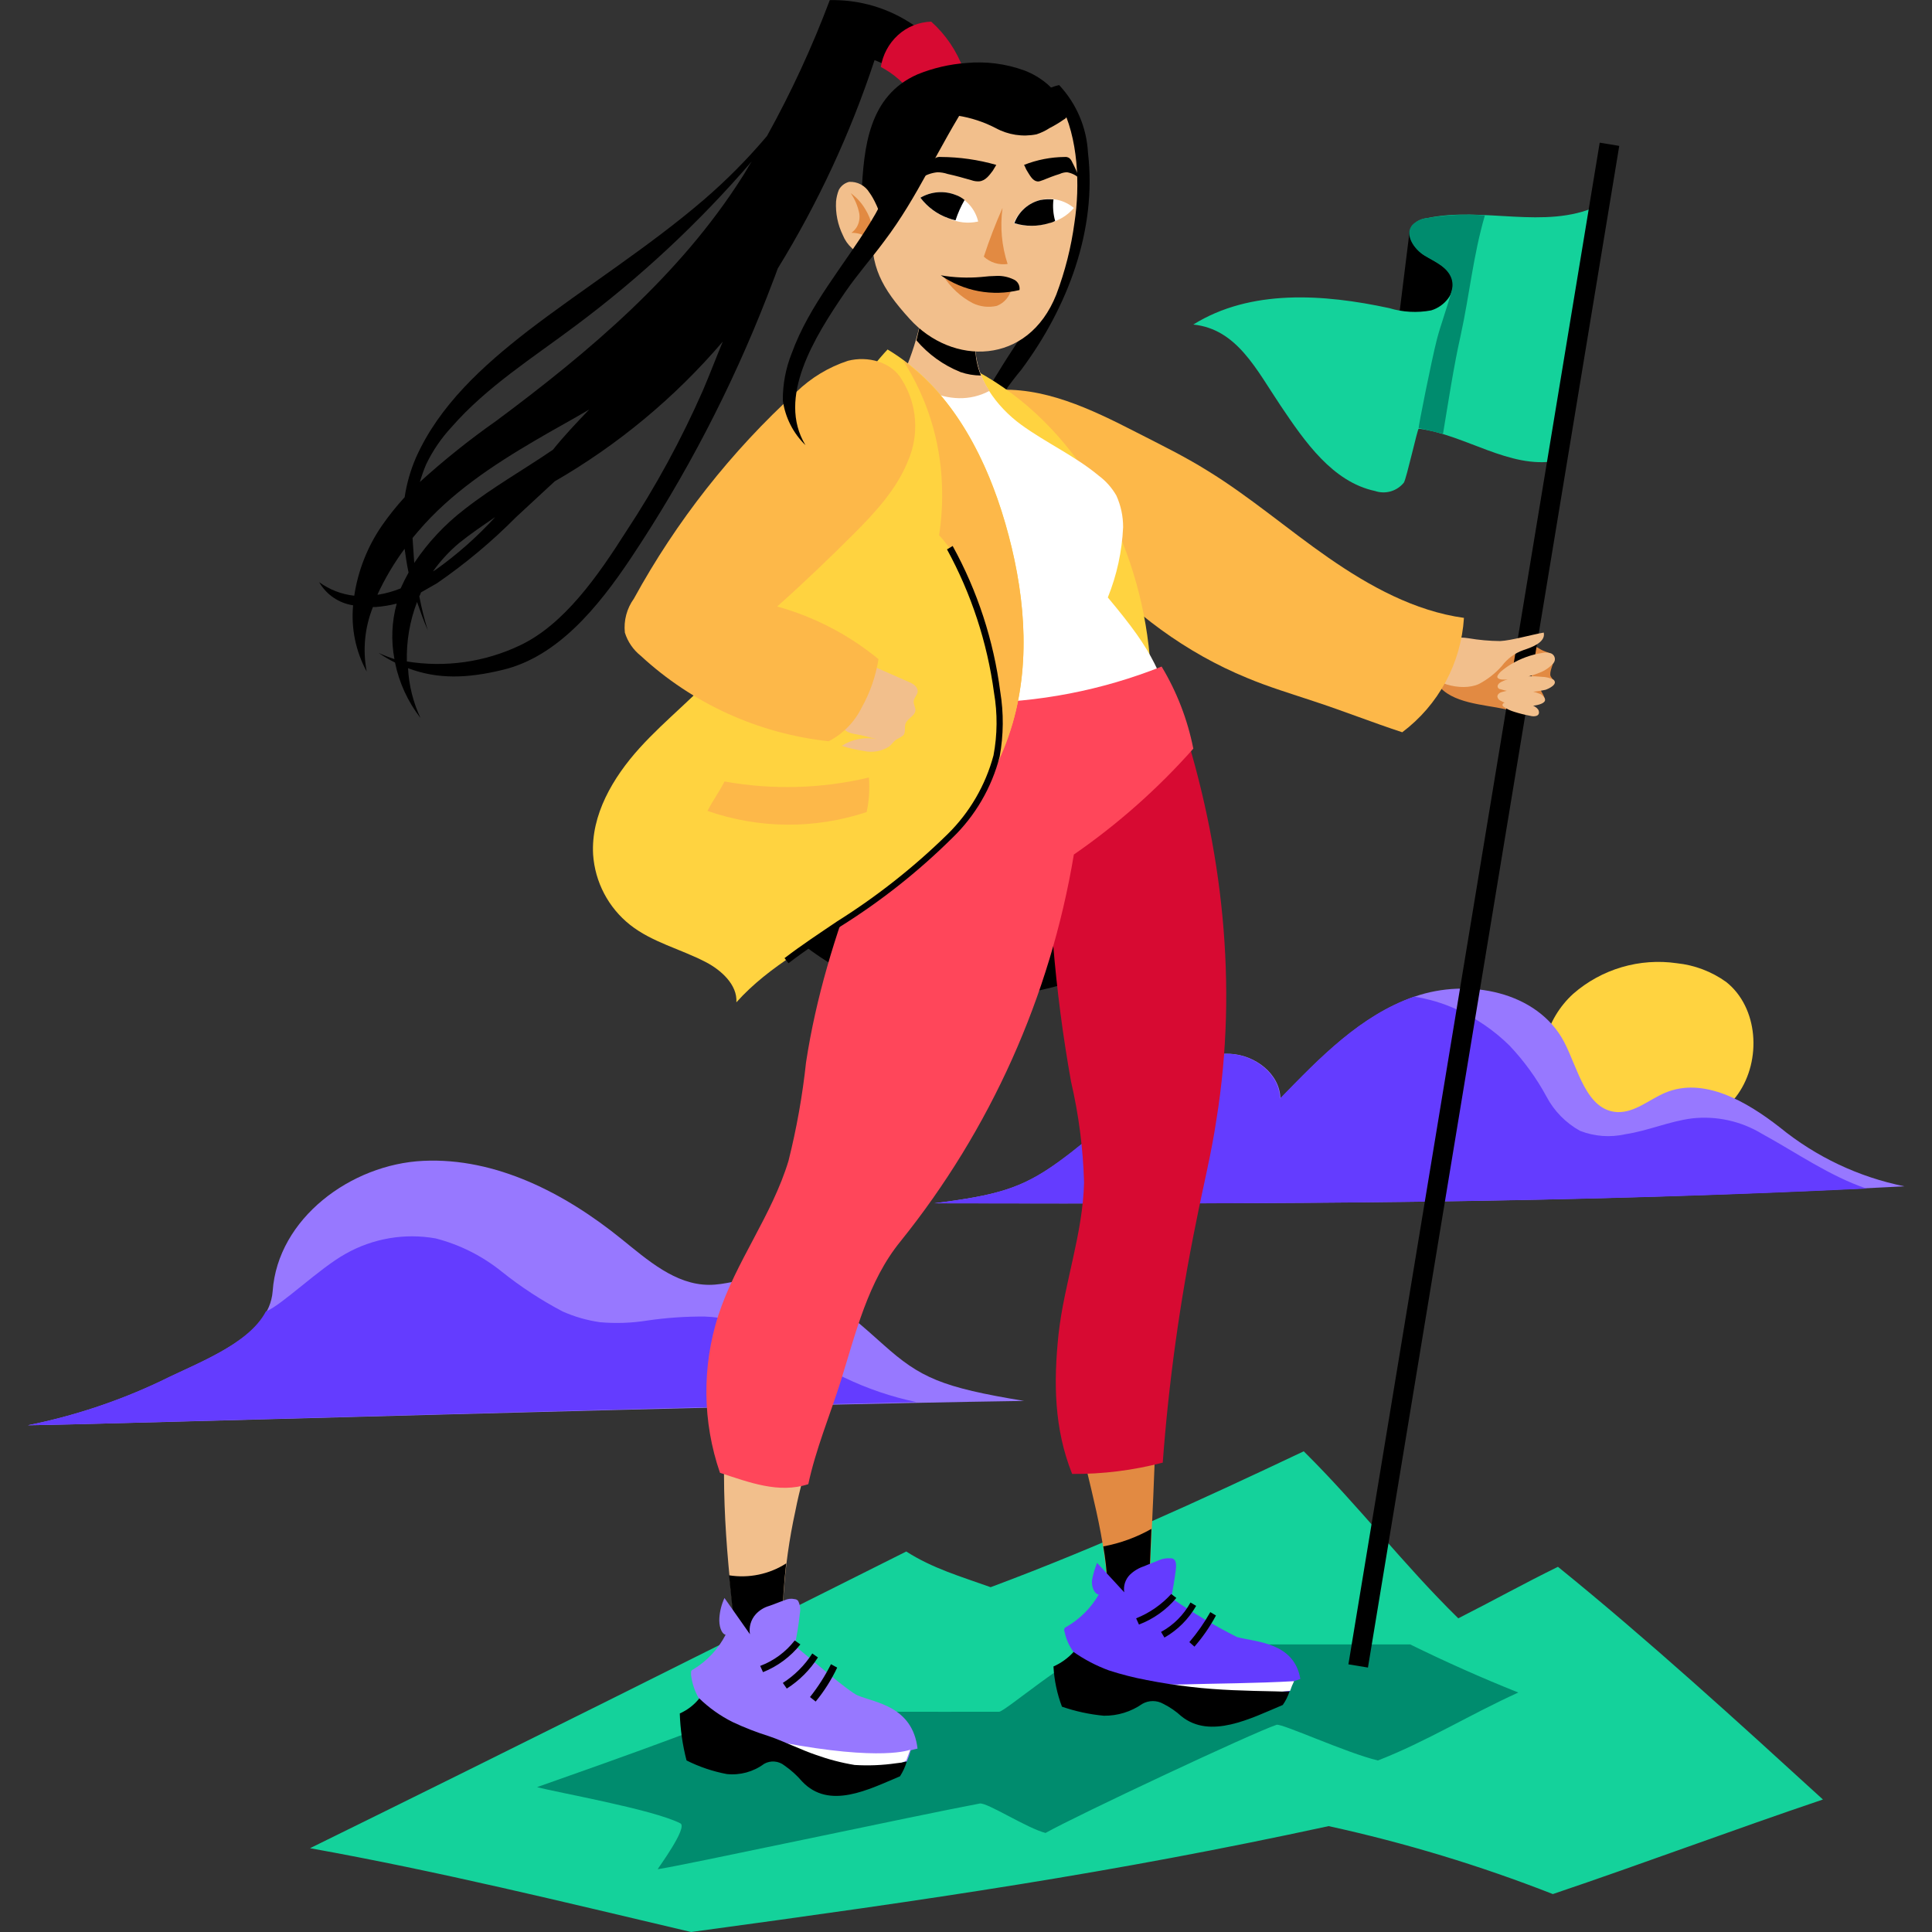 <svg width="350" height="350" viewBox="0 0 350 350" fill="none" xmlns="http://www.w3.org/2000/svg">
<rect x="0" y="0" width="350" height="350" fill="#333333" stroke="none"/>
<g clip-path="url(#clip0_1339_8943)">
<path d="M150.322 0.024C147.14 8.498 143.338 16.726 138.947 24.642C135.431 28.803 131.588 32.677 127.455 36.227C117.403 44.842 106.119 51.92 95.657 59.922C87.452 66.281 79.557 73.46 75.357 82.897C74.365 85.19 73.674 87.602 73.305 90.072C71.826 91.69 70.456 93.403 69.203 95.2C66.583 99.002 64.864 103.352 64.177 107.919C61.877 107.673 59.683 106.824 57.817 105.458C58.46 106.577 59.347 107.536 60.413 108.263C61.478 108.99 62.694 109.467 63.97 109.658C63.581 113.815 64.438 117.992 66.432 121.66C65.677 117.734 66.069 113.675 67.561 109.966H68.072C69.353 109.869 70.623 109.663 71.868 109.35C70.963 112.625 70.822 116.064 71.457 119.402C70.476 119.088 69.517 118.711 68.585 118.274C69.53 118.933 70.525 119.518 71.56 120.024C72.306 123.684 73.885 127.123 76.175 130.076C74.85 127.239 74.084 124.175 73.919 121.049C79.354 123.1 84.688 122.895 91.048 121.357C100.991 119.002 108.376 109.982 114.325 101.057C124.219 86.233 132.475 70.378 138.947 53.772C139.561 52.13 140.281 50.388 140.895 48.643C148.192 36.788 154.078 24.12 158.432 10.897C161.199 11.877 163.502 13.851 164.894 16.436L173.51 13.357C171.23 9.23 167.864 5.805 163.777 3.455C159.689 1.104 155.036 -0.082 150.322 0.024ZM84.172 92.237C80.619 94.966 77.535 98.257 75.044 101.981C74.941 100.443 74.838 99.006 74.736 97.468C75.044 97.056 75.454 96.647 75.762 96.243C81.608 89.371 89.198 84.343 96.891 79.829C100.174 77.882 103.455 76.137 106.738 74.189C104.483 76.548 102.225 78.914 100.174 81.471C94.94 85.052 89.298 88.237 84.172 92.237ZM89.711 93.672C86.468 97.223 82.858 100.42 78.941 103.211C78.737 103.315 78.633 103.416 78.429 103.519C79.782 101.618 81.37 99.895 83.154 98.39C85.194 96.75 87.452 95.21 89.707 93.672H89.711ZM81.81 77.364C88.169 70.08 96.478 64.85 104.273 59.003C115.964 50.285 126.662 40.308 136.173 29.253C135.557 30.177 135.045 31.202 134.423 32.124C123.146 49.877 106.735 63.721 89.914 76.235C85.072 79.636 80.448 83.336 76.066 87.312C76.38 86.232 76.757 85.17 77.195 84.133C78.384 81.657 79.939 79.375 81.81 77.364ZM68.373 107.725C69.73 104.797 71.379 102.013 73.296 99.417C73.501 100.852 73.707 102.289 74.015 103.724C73.495 104.66 73.016 105.618 72.578 106.596C71.289 107.114 69.948 107.493 68.578 107.725H68.373ZM127.352 70.701C123.435 79.627 118.767 88.204 113.397 96.339C108.371 104.237 102.216 113.162 94.114 116.956C87.76 119.96 80.643 120.962 73.707 119.829C73.61 116.153 74.237 112.493 75.553 109.058C76.168 110.808 76.778 112.546 77.501 114.187C76.869 112.167 76.356 110.112 75.963 108.033C76.084 107.802 76.187 107.562 76.271 107.315C77.195 106.802 78.22 106.186 79.143 105.674C84.294 102.13 89.102 98.112 93.503 93.672C95.862 91.518 98.12 89.365 100.479 87.211C112.001 80.56 122.303 71.991 130.943 61.874C129.711 64.85 128.584 67.825 127.352 70.701ZM183.254 23.718C185.638 21.294 188.328 19.191 191.255 17.461C193.922 26.283 195.666 35.822 193.204 44.745C190.947 53.156 185.306 60.028 180.793 67.516C179.137 70.053 177.859 72.818 176.997 75.722C176.162 78.672 176.492 81.831 177.92 84.544C177.258 81.283 177.805 77.892 179.46 75.005C181.056 72.173 182.91 69.495 184.998 67.004C193.409 55.72 198.743 41.667 197.101 27.718C196.87 23.126 195.016 18.764 191.871 15.41C187.772 16.332 184.895 19.717 183.254 23.718Z" fill="black"/>
<path d="M314.854 198.193C319.163 192.038 318.547 182.499 312.7 177.882C310.069 175.999 306.993 174.833 303.775 174.498C300.432 174.014 297.023 174.259 293.783 175.215C290.543 176.171 287.548 177.816 285.003 180.036C282.501 182.318 280.728 185.287 279.907 188.572C279.086 191.856 279.254 195.311 280.388 198.501C285.825 212.04 307.776 208.25 314.854 198.193Z" fill="#FFD340"/>
<path d="M125.199 350C102.12 344.565 79.556 339.024 56.169 334.819C92.275 317.074 128.174 299.119 164.177 281.071C168.998 284.15 174.024 285.585 179.461 287.534C199.257 280.149 217.106 271.943 236.184 262.917C246.236 272.866 254.034 283.217 264.184 293.174C270.647 289.893 275.774 287.021 282.237 283.842C298.444 296.967 314.855 311.947 330.241 325.999C313.83 331.538 297.725 337.589 281.313 343.128C268.12 337.96 254.538 333.844 240.696 330.819C201.412 339.325 168.998 344.05 125.199 350Z" fill="#14D29B"/>
<path d="M199.77 297.893C193.41 300.252 182.025 310.1 180.999 310.1C172.895 310.1 138.329 310.201 135.046 309.585C128.799 312.765 103.352 321.587 97.299 323.75C100.58 324.674 118.223 327.75 123.249 330.314C124.684 331.033 119.146 338.52 119.146 338.623C122.53 338.212 166.534 328.776 177.51 326.723C178.843 326.518 186.125 331.236 189.41 332.057C195.052 328.877 226.951 313.901 231.259 312.466C232.183 312.158 243.978 317.593 249.62 318.927C258.339 315.542 266.441 310.516 275.058 306.619C268.391 303.952 261.933 301.08 255.467 297.9L199.77 297.893Z" fill="#008C6E"/>
<path d="M185.513 253.789C170.536 251.327 166.742 249.589 160.075 243.639C153.407 237.689 145.919 230.819 136.996 231.536C134.124 231.741 131.354 232.761 128.482 232.761C122.327 232.761 117.301 228.248 112.583 224.454C102.326 216.145 89.812 209.684 76.682 210.298C63.552 210.913 50.322 220.762 49.398 233.89C48.783 242.301 36.782 246.404 29.192 250.2C21.514 253.841 13.419 256.527 5.088 258.199C16.883 258.098 136.38 254.507 185.513 253.789Z" fill="#9778FF"/>
<path d="M152.997 249.582C147.663 247.119 143.046 243.632 137.712 241.068C134.585 239.5 131.156 238.625 127.66 238.504C124.194 238.484 120.731 238.724 117.3 239.222C114.453 239.682 111.558 239.786 108.685 239.53C106.349 239.195 104.071 238.538 101.914 237.58C98.038 235.54 94.364 233.137 90.94 230.405C87.419 227.551 83.326 225.488 78.939 224.354C73.346 223.353 67.579 224.333 62.63 227.124C57.809 229.791 51.038 236.457 48.166 237.585C44.987 243.637 35.447 247.023 29.091 250.203C21.414 253.844 13.319 256.53 4.987 258.202C15.45 258.101 110.227 255.227 166.026 254.002C161.521 253.058 157.146 251.573 152.997 249.582Z" fill="#643CFF"/>
<path d="M345.012 214.915C336.732 213.243 328.984 209.579 322.437 204.24C316.386 199.515 308.59 195.009 301.612 197.984C298.741 199.209 296.175 201.573 292.995 201.47C287.353 201.163 285.918 193.675 283.355 188.751C278.533 179.623 266.019 177.16 256.275 180.545C246.531 183.929 239.144 191.624 231.966 199.009C231.863 194.496 227.349 191.111 222.836 190.905C218.323 190.698 214.118 192.958 210.527 195.521C203.962 200.136 198.219 205.881 191.655 210.599C185.09 215.317 180.575 216.549 169.293 217.984C232.284 218.095 284.289 218.095 345.012 214.915Z" fill="#9778FF"/>
<path d="M319.163 205.375C315.376 203.092 310.942 202.118 306.547 202.605C302.445 203.118 298.546 204.863 294.444 205.477C291.709 206.097 288.851 205.883 286.238 204.863C283.669 203.439 281.567 201.301 280.187 198.708C278.354 195.31 276.077 192.17 273.416 189.373C270.62 186.627 267.355 184.404 263.775 182.809C261.359 181.716 258.805 180.957 256.184 180.552C246.44 183.938 239.055 191.631 231.874 199.016C231.771 194.503 227.258 191.118 222.745 190.912C218.231 190.705 214.026 192.964 210.437 195.528C203.873 200.143 198.127 205.888 191.563 210.606C184.999 215.324 180.486 216.556 169.202 217.991C229.823 218.094 280.288 218.094 338.14 215.324C331.472 213.068 325.522 208.863 319.163 205.375Z" fill="#643CFF"/>
<path d="M255.364 41.874L251.775 70.8H262.749L266.237 47.514L255.364 41.874Z" fill="black"/>
<path d="M289.314 37.362C279.878 41.669 268.697 37.362 258.542 39.516C257.519 39.617 256.569 40.092 255.875 40.85C254.541 42.6 256.286 45.157 258.132 46.285C259.979 47.414 262.332 48.336 263.055 50.485C263.876 52.948 261.722 55.511 259.261 56.231C256.734 56.706 254.13 56.565 251.67 55.819C239.77 53.256 226.54 52.332 216.18 58.794C224.077 59.615 227.565 66.897 231.975 73.463C236.385 80.029 241.413 87.309 249.106 88.95C250.03 89.263 251.028 89.284 251.964 89.008C252.901 88.733 253.729 88.176 254.337 87.412C254.849 86.488 256.799 77.668 257.004 77.668H257.107C265.517 78.795 273.415 84.95 281.826 83.515C286.753 68.625 289.281 53.046 289.314 37.362Z" fill="#14D29B"/>
<path d="M257.005 77.567H257.108C257.621 77.671 261.005 78.491 261.415 78.593C262.339 73.054 263.364 66.285 264.595 60.848C266.236 53.36 266.852 46.386 269.006 39.001C265.477 38.751 261.93 38.923 258.442 39.514C257.419 39.614 256.469 40.089 255.775 40.847C254.441 42.597 256.184 45.154 258.03 46.283C259.877 47.411 262.23 48.334 262.955 50.483C263.192 51.217 263.192 52.006 262.955 52.74C262.339 55.201 260.902 59.1 260.288 61.56C259.364 65.156 256.898 77.464 257.005 77.567Z" fill="#008C6E"/>
<path d="M272.594 128.452C273.364 128.655 274.157 128.759 274.953 128.76C275.359 128.744 275.756 128.634 276.112 128.438C276.468 128.242 276.774 127.966 277.006 127.632C277.518 126.914 279.365 127.735 279.774 126.914C280.082 126.197 278.749 124.863 279.158 124.76C279.774 124.555 280.383 124.247 280.908 124.042C281.01 123.939 281.216 123.939 281.318 123.836C281.524 123.631 281.421 123.323 281.318 123.118C281.214 122.914 281.01 122.709 280.908 122.502C280.6 121.683 281.524 120.143 281.524 119.323C281.421 118.297 280.087 118.196 279.163 117.683C278.508 117.247 277.778 116.934 277.011 116.759C276.455 116.675 275.887 116.746 275.369 116.964C272.498 117.58 269.727 118.605 266.856 119.221C264.986 119.476 263.179 120.069 261.522 120.971C261.067 121.327 260.727 121.808 260.545 122.356C260.362 122.903 260.346 123.492 260.496 124.05C262.953 127.42 268.796 127.625 272.594 128.452Z" fill="#E28A42"/>
<path d="M244.276 301.509L289.801 25.847L293.343 26.431L247.818 302.093L244.276 301.509Z" fill="black"/>
<path d="M267.877 123.931C269.467 123.105 270.891 121.992 272.077 120.648C273.061 119.324 274.417 118.324 275.973 117.776C277.198 117.367 280.076 116.443 279.665 114.597C277.306 115.008 273.82 116.033 271.767 116.135C269.842 116.118 267.922 115.946 266.024 115.622C264.104 115.315 262.135 115.602 260.382 116.443C258.331 117.668 257.613 118.496 258.228 120.855C258.954 123.726 264.698 125.368 267.877 123.931Z" fill="#F2BF8C"/>
<path d="M215.26 167.014C206.707 173.478 196.77 177.867 186.231 179.835C174.128 182.092 161.101 180.963 150.531 174.604C145.505 171.629 141.3 167.527 136.479 164.141C131.658 160.754 126.016 158.191 120.169 158.602C132.901 154.382 145.932 151.124 159.152 148.858C176.076 146.191 194.028 145.37 209.515 152.654C212.593 154.089 215.67 156.038 217.003 159.013C218.44 162.193 218.029 164.961 215.26 167.014Z" fill="black"/>
<path d="M179.764 70.702C188.894 69.881 197.614 74.087 205.818 78.292C210.23 80.549 214.64 82.704 218.742 85.267C226.442 89.992 233.307 95.942 240.694 101.063C248.081 106.183 256.285 110.705 265.208 111.936C264.954 115.992 263.823 119.946 261.892 123.523C259.962 127.1 257.279 130.216 254.027 132.656C248.693 130.906 243.258 128.758 237.927 127.014C233.927 125.68 229.825 124.45 225.926 122.814C203.871 113.777 186.33 93.571 179.764 70.702Z" fill="#FDB849"/>
<path d="M176.894 67.201C194.846 76.844 205.718 96.743 208.077 116.948C210.436 137.154 205.206 157.671 196.897 176.236C194.947 167.415 196.281 157.979 196.793 148.952C197.521 135.184 195.355 121.417 190.434 108.538C187.767 101.562 184.279 94.888 181.614 87.921C178.949 80.954 176.381 74.696 176.894 67.201Z" fill="#FFD340"/>
<path d="M273.725 120.34C273.075 120.735 272.458 121.181 271.879 121.674C271.674 121.878 271.161 122.391 271.263 122.699C271.468 123.212 272.596 123.109 273.013 123.109C275.02 123.058 277.001 122.643 278.86 121.884C279.845 121.521 280.726 120.919 281.423 120.134C281.553 119.978 281.639 119.791 281.672 119.592C281.705 119.392 281.683 119.187 281.61 118.998C281.537 118.81 281.414 118.644 281.255 118.519C281.096 118.394 280.906 118.314 280.706 118.287C280.267 118.186 279.811 118.186 279.372 118.287C277.374 118.597 275.456 119.295 273.725 120.34Z" fill="#F2BF8C"/>
<path d="M276.7 122.503C275.067 122.475 273.449 122.826 271.975 123.53C271.564 123.735 271.154 124.144 271.359 124.556C271.407 124.65 271.48 124.729 271.571 124.783C271.662 124.838 271.766 124.866 271.872 124.864C273.398 125.343 275.003 125.517 276.597 125.376C277.735 125.347 278.869 125.209 279.981 124.965C280.597 124.76 282.34 123.94 281.418 123.119C280.746 122.793 280.01 122.618 279.264 122.606C278.412 122.522 277.556 122.488 276.7 122.503Z" fill="#F2BF8C"/>
<path d="M272.084 125.366C271.675 125.468 271.263 125.776 271.263 126.187C271.285 126.339 271.344 126.483 271.433 126.608C271.522 126.733 271.64 126.834 271.776 126.904C273.025 127.614 274.444 127.969 275.88 127.93C276.905 128.033 281.727 127.725 279.161 125.776C276.921 124.823 274.419 124.678 272.084 125.366Z" fill="#F2BF8C"/>
<path d="M276.391 127.316C275.243 127.077 274.063 127.043 272.903 127.215C272.595 127.215 272.186 127.419 272.186 127.727C272.186 127.829 272.287 127.932 272.391 128.035C272.987 128.445 273.645 128.756 274.34 128.958C275.281 129.257 276.24 129.497 277.212 129.675C277.929 129.882 279.058 129.778 278.75 128.753C278.545 128.035 277.109 127.523 276.391 127.316Z" fill="#F2BF8C"/>
<path d="M214.951 135.009C209.719 120.752 209.514 118.802 200.694 108.234C202.328 104.181 203.264 99.881 203.463 95.515C203.471 93.535 203.054 91.576 202.238 89.772C201.434 88.371 200.352 87.149 199.058 86.183C194.749 82.591 189.519 80.233 185.005 76.95C180.492 73.666 176.595 68.334 176.696 62.795C173.62 61.571 170.029 57.358 166.849 58.071C165.927 63.403 162.649 72.636 158.029 75.507C153.617 78.276 147.669 79.707 145.515 84.433C143.464 89.049 145.924 94.28 148.695 98.485C152.283 103.954 156.295 109.133 160.694 113.974C166.849 120.64 174.133 127.719 174.029 136.745C183.159 143.309 189.211 143.822 192.492 154.595C201.567 150.15 209.313 143.395 214.951 135.009Z" fill="white"/>
<path d="M195.871 262.097C198.23 272.457 201.41 282.922 200.486 293.381C201.47 294.276 202.702 294.853 204.02 295.036C205.338 295.219 206.68 295 207.871 294.407L208.795 273.995C209 269.994 209.103 265.994 209.308 262.095L195.871 262.097Z" fill="#E28A42"/>
<path d="M199.872 280.148C200.639 284.515 200.845 288.961 200.486 293.38C201.47 294.275 202.702 294.852 204.02 295.035C205.338 295.218 206.68 294.999 207.871 294.406L208.59 276.969C205.881 278.506 202.935 279.581 199.872 280.148Z" fill="black"/>
<path d="M147.348 262.097H131.248C130.735 276.15 132.581 290.612 134.428 304.561C136.954 305.336 139.67 305.228 142.128 304.255C141.235 294.06 141.891 283.789 144.075 273.791C144.852 269.812 145.946 265.901 147.348 262.097Z" fill="#F2BF8C"/>
<path d="M142.43 283.225C139.358 285.19 135.67 285.957 132.07 285.379C132.692 291.792 133.48 298.187 134.43 304.559C136.957 305.335 139.673 305.227 142.13 304.253C141.511 297.252 141.611 290.206 142.43 283.225Z" fill="black"/>
<path d="M194.231 267.02C199.767 267.059 205.285 266.37 210.642 264.969C211.731 250.324 213.752 235.763 216.694 221.375C217.919 215.118 219.464 208.964 220.386 202.707C224.285 178.5 221.515 153.473 213.925 130.082C207.088 136.932 198.918 142.308 189.922 145.878C189.696 162.654 191.07 179.413 194.026 195.928C195.421 201.92 196.211 208.036 196.385 214.186C196.18 223.52 192.794 232.445 191.768 241.676C190.846 250.404 190.948 258.814 194.231 267.02Z" fill="#D70A32"/>
<path d="M146.432 268.867C141.098 270.617 135.765 268.559 130.431 266.816C127.254 257.594 127.146 247.591 130.123 238.302C133.303 228.556 139.867 220.146 142.842 210.302C144.316 204.433 145.378 198.469 146.022 192.452C149.611 168.962 159.87 147.115 170.023 125.574C172.05 126.454 174.191 127.043 176.383 127.324C188.047 127.297 199.601 125.068 210.438 120.753C213.2 125.341 215.143 130.374 216.181 135.628C209.764 142.867 202.497 149.307 194.539 154.808C190.262 180.466 179.452 204.592 163.151 224.864C157.201 232.147 155.049 241.489 152.278 250.302C150.324 256.456 147.765 262.611 146.432 268.867Z" fill="#FF465A"/>
<path d="M174.536 12.535C173.326 9.229 171.321 6.27 168.698 3.92C166.452 3.991 164.305 4.864 162.647 6.382C161.004 7.896 159.92 9.92 159.57 12.126C161.934 13.382 163.972 15.173 165.52 17.357C166.372 15.746 167.686 14.428 169.292 13.569C170.898 12.71 172.724 12.35 174.536 12.535Z" fill="#D70A32"/>
<path d="M173.715 72.134C175.646 72.18 177.555 71.72 179.254 70.8C177.599 68.383 176.706 65.525 176.69 62.594C173.613 61.37 170.022 57.157 166.843 57.87C166.173 61.108 165.176 64.27 163.868 67.307C165.063 68.776 166.562 69.968 168.262 70.801C169.962 71.634 171.822 72.089 173.715 72.134Z" fill="#F2BF8C"/>
<path d="M174.022 67.412C175.211 67.816 176.458 68.025 177.714 68.028C177.021 66.373 176.672 64.593 176.689 62.798C173.612 61.573 170.021 57.361 166.842 58.073C166.637 59.098 166.329 60.328 166.021 61.662C168.181 64.2 170.928 66.174 174.022 67.412Z" fill="black"/>
<path d="M149.818 73.676C143.151 75.727 138.431 81.47 134.124 86.908C127.56 95.215 120.999 103.524 116.173 112.96C124.971 118.824 134.625 123.288 144.791 126.193C146.035 125.466 147.115 124.489 147.962 123.324C148.81 122.159 149.407 120.83 149.715 119.423C146.227 117.884 144.278 114.698 141.817 111.833C139.357 108.968 135.974 106.186 132.072 106.494C136.996 101.769 141.406 97.364 145.919 92.236C148.277 89.945 150.068 87.135 151.15 84.031C152.074 81.056 150.324 76.747 149.818 73.676ZM191.36 53.36C186.231 66.286 172.486 66.286 164.793 57.772C159.664 52.13 157.618 48.233 158.024 41.257C158.126 39.411 157.408 37.565 157.51 35.615C157.921 27.308 157.716 18.383 166.536 14.486C174.128 11.203 187.461 10.076 192.086 18.794C195.369 24.949 195.677 33.669 194.65 40.335C194.052 44.788 192.948 49.158 191.36 53.36Z" fill="#F2BF8C"/>
<path d="M158.021 41.26L158.327 40.952C159.296 39.901 160.124 38.728 160.79 37.464C161.637 35.8 162.294 34.045 162.746 32.233C164.284 27.31 166.848 20.232 173.516 20.951C175.913 21.329 178.233 22.09 180.388 23.207C182.641 24.438 185.255 24.838 187.773 24.335C188.606 24.065 189.399 23.685 190.132 23.207C191.022 22.755 191.88 22.241 192.697 21.668C192.862 21.591 193.007 21.478 193.124 21.339C193.241 21.2 193.327 21.038 193.376 20.863C193.424 20.687 193.435 20.504 193.406 20.324C193.378 20.145 193.311 19.974 193.21 19.822C192.388 18.111 191.238 16.577 189.826 15.309C188.554 14.204 187.095 13.336 185.517 12.745C182.17 11.536 178.597 11.08 175.054 11.412C172.025 11.63 169.049 12.322 166.234 13.463C157.309 17.36 156.488 26.798 156.084 35.105C156.271 36.951 158.123 39.413 158.021 41.26Z" fill="black"/>
<path d="M166.742 35.824C167.694 35.263 168.761 34.924 169.863 34.835C170.965 34.746 172.072 34.908 173.102 35.31C174.119 35.731 175.021 36.388 175.734 37.226C176.448 38.064 176.951 39.06 177.204 40.131C175.375 40.543 173.46 40.326 171.768 39.517C169.769 38.801 168.023 37.518 166.742 35.824ZM183.667 40.439C184.079 39.423 184.719 38.516 185.539 37.787C186.358 37.059 187.334 36.529 188.392 36.239C189.458 35.978 190.571 35.972 191.641 36.222C192.71 36.471 193.706 36.969 194.546 37.676C193.327 39.103 191.663 40.078 189.821 40.444C187.817 41.066 185.67 41.064 183.667 40.439Z" fill="white"/>
<path d="M174.742 36.229C174.255 35.825 173.7 35.511 173.102 35.305C172.072 34.905 170.965 34.744 169.863 34.833C168.762 34.922 167.695 35.259 166.742 35.819C168.023 37.513 169.769 38.796 171.768 39.512C172.202 39.68 172.648 39.817 173.102 39.921C173.518 38.637 174.068 37.399 174.742 36.229ZM190.847 36.131C190.06 36.061 189.266 36.095 188.488 36.234C187.417 36.493 186.425 37.012 185.601 37.744C184.777 38.477 184.146 39.4 183.763 40.434C185.802 41.061 187.982 41.061 190.021 40.434C190.417 40.36 190.798 40.222 191.15 40.025C190.791 38.76 190.688 37.436 190.847 36.131Z" fill="black"/>
<path d="M183.254 52.232C183.11 52.943 182.791 53.606 182.325 54.161C181.859 54.717 181.262 55.147 180.587 55.412C179.102 55.751 177.545 55.57 176.177 54.899C174.048 53.769 172.246 52.108 170.946 50.078C174.85 51.66 179.045 52.394 183.254 52.232Z" fill="#E28A42"/>
<path d="M170.432 49.877C172.837 50.288 175.284 50.391 177.714 50.183C178.702 50.065 179.695 49.996 180.689 49.979C181.681 49.964 182.663 50.174 183.561 50.595C183.942 50.744 184.26 51.018 184.465 51.371C184.67 51.725 184.75 52.138 184.69 52.542C182.26 53.135 179.732 53.203 177.274 52.744C174.816 52.284 172.484 51.307 170.432 49.877Z" fill="black"/>
<path d="M157.508 34.898C157.13 34.267 156.586 33.751 155.934 33.407C155.283 33.063 154.551 32.905 153.816 32.949C153.425 33.047 153.06 33.226 152.742 33.474C152.424 33.721 152.161 34.031 151.969 34.385C151.692 35.074 151.519 35.8 151.457 36.54C151.346 38.628 151.768 40.71 152.682 42.591C153.045 43.49 153.606 44.296 154.321 44.95C155.081 45.72 156.113 46.16 157.195 46.175C157.614 46.207 158.034 46.136 158.42 45.97C162.125 44.233 159.048 36.949 157.508 34.898Z" fill="#F2BF8C"/>
<path d="M154.125 35.003C155.219 35.792 156.131 36.806 156.799 37.978C157.882 39.765 158.384 41.844 158.235 43.928C157.735 43.364 157.119 42.915 156.428 42.613C155.737 42.311 154.989 42.162 154.235 42.178C154.654 41.88 155.004 41.495 155.26 41.05C155.651 40.329 155.795 39.501 155.67 38.691C155.409 37.37 154.883 36.115 154.125 35.003ZM182.538 47.824C181.467 44.554 181.151 41.083 181.615 37.674C180.336 40.554 179.206 43.498 178.229 46.494C178.802 47.023 179.487 47.418 180.232 47.648C180.978 47.878 181.766 47.938 182.538 47.824Z" fill="#E28A42"/>
<path d="M166.742 32.336C167.656 31.706 168.715 31.318 169.819 31.207C170.447 31.209 171.07 31.314 171.665 31.515C173.102 31.823 174.537 32.233 175.974 32.644C176.433 32.811 176.921 32.881 177.409 32.849C178.537 32.745 179.255 31.72 179.871 30.899C180.076 30.591 180.282 30.182 180.487 29.874C177.218 28.937 173.836 28.454 170.435 28.437C170.08 28.394 169.72 28.467 169.409 28.643C169.121 28.828 168.876 29.073 168.69 29.361C167.936 30.28 167.283 31.277 166.742 32.336ZM195.565 32.336C194.942 31.742 194.156 31.349 193.307 31.207C192.846 31.212 192.391 31.317 191.974 31.515C190.948 31.823 189.923 32.233 188.897 32.644C188.589 32.745 188.18 32.95 187.872 32.849C187.051 32.745 186.538 31.72 186.026 30.899C185.821 30.591 185.718 30.182 185.513 29.874C187.865 28.944 190.369 28.457 192.898 28.437C193.187 28.406 193.478 28.479 193.719 28.643C193.945 28.838 194.121 29.084 194.231 29.361C194.733 30.326 195.179 31.319 195.565 32.336Z" fill="black"/>
<path d="M160.791 63.312C171.972 69.98 178.536 82.387 182.127 94.802C185.511 106.495 186.852 119.214 183.46 130.908C179.152 145.575 167.868 157.371 155.149 165.782C147.662 170.706 139.353 174.912 133.403 181.579C133.61 178.399 130.635 175.732 127.865 174.296C123.351 171.937 118.121 170.706 114.12 167.527C112.185 165.987 110.592 164.06 109.443 161.87C108.294 159.68 107.615 157.275 107.447 154.808C107.038 147.633 111.038 140.857 115.86 135.523C120.681 130.189 126.535 125.779 131.142 120.24C144.995 103.624 146.021 79.103 160.791 63.312Z" fill="#FFD340"/>
<path d="M182.128 94.901C178.845 83.515 173.101 72.13 163.562 65.256C167.903 71.969 170.348 79.731 170.639 87.72C170.773 90.807 170.601 93.899 170.126 96.952C172.067 99.101 173.69 101.517 174.947 104.127C178.794 112.342 180.756 121.314 180.691 130.385C180.694 133.655 180.384 136.918 179.767 140.129C181.313 137.223 182.551 134.163 183.461 131C186.846 119.21 185.512 106.592 182.128 94.901Z" fill="#FDB849"/>
<path d="M142.841 174.498L142.123 173.575C145.2 171.216 148.483 169.062 151.663 166.908C158.879 162.374 165.587 157.079 171.672 151.112C175.663 147.185 178.532 142.262 179.981 136.853C180.691 133.097 180.722 129.243 180.072 125.475C178.846 116.377 175.96 107.581 171.558 99.524L172.586 98.91C177.082 107.08 180.004 116.022 181.201 125.27C181.847 129.179 181.812 133.17 181.098 137.067C179.651 142.694 176.668 147.808 172.482 151.837C166.359 157.897 159.582 163.259 152.277 167.825C149.2 169.984 145.917 172.139 142.841 174.498Z" fill="black"/>
<path d="M156.997 147.113C147.629 150.226 137.496 150.153 128.174 146.907C129.098 145.061 130.329 143.421 131.253 141.573C139.928 143.132 148.831 142.888 157.408 140.855C157.582 142.95 157.443 145.059 156.997 147.113Z" fill="#FDB849"/>
<path d="M156.894 120.136L164.594 123.522C165.415 123.829 166.344 124.445 166.235 125.369C166.132 125.983 165.516 126.496 165.516 127.119C165.516 127.742 165.927 128.247 165.824 128.76C165.723 129.682 164.491 130.094 164.074 131.016C163.766 131.735 164.176 132.766 163.561 133.273C163.243 133.515 162.899 133.722 162.536 133.889C161.92 134.196 161.612 134.812 161.099 135.223C160.424 135.661 159.667 135.96 158.874 136.1C158.081 136.241 157.268 136.221 156.483 136.042C155.126 135.843 153.788 135.535 152.482 135.12C154.365 133.907 156.643 133.468 158.842 133.895C157.51 133.587 156.176 133.175 154.843 132.971C154.382 132.896 153.933 132.758 153.509 132.561C153.121 132.309 152.774 131.997 152.482 131.637C151.807 130.649 151.42 129.492 151.366 128.296C151.312 127.1 151.592 125.913 152.176 124.868C153.1 122.755 154.784 121.067 156.894 120.136Z" fill="#F2BF8C"/>
<path d="M163.355 68.746C161.509 65.566 157.202 64.439 153.611 65.361C150.112 66.511 146.921 68.44 144.276 71.003C132.466 81.774 122.519 94.424 114.84 108.443C113.554 110.222 112.97 112.413 113.198 114.596C113.711 116.253 114.712 117.717 116.07 118.796C125.464 127.48 137.404 132.911 150.123 134.285C152.702 132.955 154.787 130.834 156.073 128.234C157.611 125.498 158.653 122.511 159.15 119.412C153.763 114.985 147.509 111.736 140.79 109.873C145.515 105.673 150.226 101.154 154.636 96.748C158.535 92.849 162.433 88.643 164.484 83.516C165.517 81.149 165.955 78.565 165.758 75.99C165.561 73.415 164.736 70.928 163.355 68.746Z" fill="#FDB849"/>
<path d="M194.538 299.331L194.846 299.947C195.46 300.972 197.102 301.485 198.026 301.998C199.538 302.763 201.12 303.382 202.751 303.844C206.275 305.007 209.873 305.933 213.52 306.614C217.21 307.261 220.959 307.501 224.701 307.332C227.697 307.278 230.683 306.969 233.626 306.408C233.832 305.794 234.139 305.183 234.345 304.562C234.763 304.456 235.173 304.319 235.57 304.152C234.441 297.485 227.468 297.485 224.081 296.562C219.958 294.477 215.982 292.112 212.181 289.484C212.489 287.844 212.797 286.099 213.002 284.458C213.105 283.74 213.105 282.818 212.694 282.51C212.598 282.424 212.483 282.36 212.359 282.325C212.235 282.289 212.104 282.282 211.977 282.303C211.312 282.254 210.645 282.36 210.027 282.611C209.105 283.023 208.181 283.331 207.259 283.74C206.297 284.05 205.42 284.577 204.693 285.278C204.283 285.69 203.976 286.192 203.798 286.745C203.62 287.298 203.575 287.885 203.668 288.458C202.028 286.708 200.386 284.869 198.745 283.124C198.33 284.15 198.02 285.215 197.821 286.304C197.719 287.433 198.232 288.766 199.046 288.869C197.644 291.298 195.627 293.314 193.199 294.716C192.994 294.818 192.788 294.921 192.788 295.229C192.772 295.406 192.808 295.584 192.891 295.742C193.163 297.047 193.726 298.274 194.538 299.331Z" fill="#643CFF"/>
<path d="M215.156 305.996C217.667 306.421 220.202 306.695 222.746 306.817C225.415 306.902 228.086 306.834 230.747 306.612C231.772 306.509 232.696 306.405 233.722 306.304C233.916 305.703 234.156 305.118 234.439 304.554H234.543C227.466 304.965 220.49 304.965 213.413 305.17C212.693 305.187 211.974 305.153 211.259 305.068C212.512 305.545 213.822 305.857 215.156 305.996Z" fill="white"/>
<path d="M215.668 305.589C213.02 305.286 210.385 304.877 207.77 304.364C205.445 303.927 203.149 303.342 200.898 302.614C198.604 301.774 196.432 300.636 194.435 299.23V299.331C193.424 300.42 192.203 301.293 190.846 301.897C190.98 304.389 191.499 306.845 192.384 309.179C194.839 310.029 197.387 310.58 199.974 310.82C202.467 310.851 204.907 310.098 206.949 308.666C207.528 308.338 208.182 308.166 208.847 308.166C209.512 308.166 210.166 308.338 210.745 308.666C211.938 309.262 213.042 310.022 214.026 310.922C219.257 315.122 226.54 311.333 232.387 308.871C232.917 308.116 233.33 307.286 233.612 306.408C232.758 306.46 231.902 306.46 231.048 306.408C226.028 306.307 220.797 306.204 215.668 305.589ZM210.95 296.664L210.334 295.639C212.588 294.412 214.44 292.56 215.668 290.305L216.693 290.921C215.326 293.314 213.343 295.297 210.95 296.664ZM216.385 298.306L215.463 297.485C216.9 295.8 218.171 293.98 219.257 292.05L220.284 292.664C219.199 294.684 217.891 296.577 216.385 298.306ZM206.333 294.305L205.82 293.177C208.246 292.206 210.42 290.698 212.18 288.767L213.104 289.484C211.295 291.643 208.964 293.302 206.333 294.305Z" fill="black"/>
<path d="M126.636 307.741C126.533 307.741 126.533 307.845 126.636 307.741C126.636 308.049 126.841 308.153 126.944 308.461C127.74 309.584 128.796 310.498 130.02 311.128C131.443 312.119 132.954 312.977 134.534 313.691C137.871 315.308 141.336 316.646 144.894 317.692C148.396 318.723 152.014 319.311 155.663 319.442C158.539 319.596 161.423 319.494 164.28 319.136C164.565 318.468 164.805 317.782 164.998 317.083C165.306 316.981 165.818 316.878 166.223 316.775C165.299 309.075 158.523 308.468 155.35 307.134C153.708 306.417 147.144 300.775 143.964 298.108C144.379 296.212 144.687 294.294 144.887 292.364C145.061 291.565 144.952 290.731 144.579 290.003C144.502 289.914 144.408 289.84 144.303 289.787C144.197 289.735 144.082 289.704 143.964 289.697C143.344 289.555 142.693 289.627 142.118 289.902C141.194 290.21 140.27 290.619 139.348 290.927C138.399 291.199 137.546 291.732 136.886 292.466C136.458 292.95 136.143 293.523 135.966 294.145C135.788 294.766 135.752 295.419 135.86 296.057C134.322 293.902 132.784 291.645 131.245 289.491C130.722 290.622 130.409 291.838 130.321 293.082C130.218 294.415 130.629 295.953 131.45 296.158C130.115 298.743 128.092 300.909 125.603 302.416C125.399 302.518 125.192 302.621 125.192 302.929V303.442C125.377 304.958 125.868 306.421 126.636 307.741Z" fill="#9778FF"/>
<path d="M146.228 318.1C148.672 318.909 151.176 319.527 153.716 319.946C156.21 320.1 158.71 320.1 161.204 319.946C162.258 319.823 163.273 319.473 164.179 318.921C164.386 318.307 164.692 317.587 164.898 316.973C164.898 316.973 159.872 319.127 141.511 315.64C143.018 316.58 144.595 317.402 146.228 318.1Z" fill="white"/>
<path d="M147.766 317.896C145.305 317.076 141.714 315.332 139.252 314.512C137.008 313.809 134.814 312.952 132.688 311.948C130.462 310.83 128.421 309.377 126.636 307.639V307.741C125.702 308.895 124.507 309.809 123.149 310.408C123.239 313.283 123.65 316.138 124.374 318.922C126.675 320.077 129.125 320.906 131.655 321.384C134.064 321.641 136.48 320.982 138.424 319.538C139 319.211 139.66 319.066 140.319 319.121C140.978 319.176 141.605 319.428 142.119 319.846C143.299 320.661 144.368 321.626 145.298 322.717C150.221 327.948 157.401 324.154 163.043 321.793C163.573 320.966 163.986 320.068 164.268 319.126C163.626 319.272 162.975 319.375 162.319 319.435C159.84 319.793 157.332 319.896 154.832 319.742C152.425 319.345 150.06 318.727 147.766 317.896ZM142.535 305.902L141.818 304.876C143.96 303.505 145.78 301.685 147.152 299.542L148.177 300.261C146.73 302.53 144.804 304.455 142.535 305.902ZM147.766 308.255L146.74 307.435C148.205 305.586 149.477 303.592 150.536 301.485L151.665 302.101C150.622 304.304 149.313 306.371 147.766 308.255ZM138.227 302.927L137.714 301.798C140.187 300.868 142.353 299.27 143.972 297.181L144.997 297.901C143.214 300.134 140.881 301.866 138.227 302.927ZM182.642 22.283C181.379 19.979 179.585 18.01 177.409 16.538C176.487 15.923 172.59 14.691 171.459 15.717C164.688 22.076 162.637 32.342 157.715 40.233C152.893 48.13 146.637 55.207 143.457 63.926C142.351 66.663 141.793 69.591 141.816 72.543C142.245 75.624 143.688 78.475 145.918 80.645C140.687 72.03 147.559 61.054 153.093 52.952C155.35 49.669 157.818 46.9 160.17 43.72C166.325 35.616 169.812 27.001 175.762 17.77C178.22 19.007 180.528 20.521 182.642 22.283Z" fill="black"/>
</g>
<defs>
<clipPath id="clip0_1339_8943">
<rect width="350" height="350" fill="white"/>
</clipPath>
</defs>
</svg>
